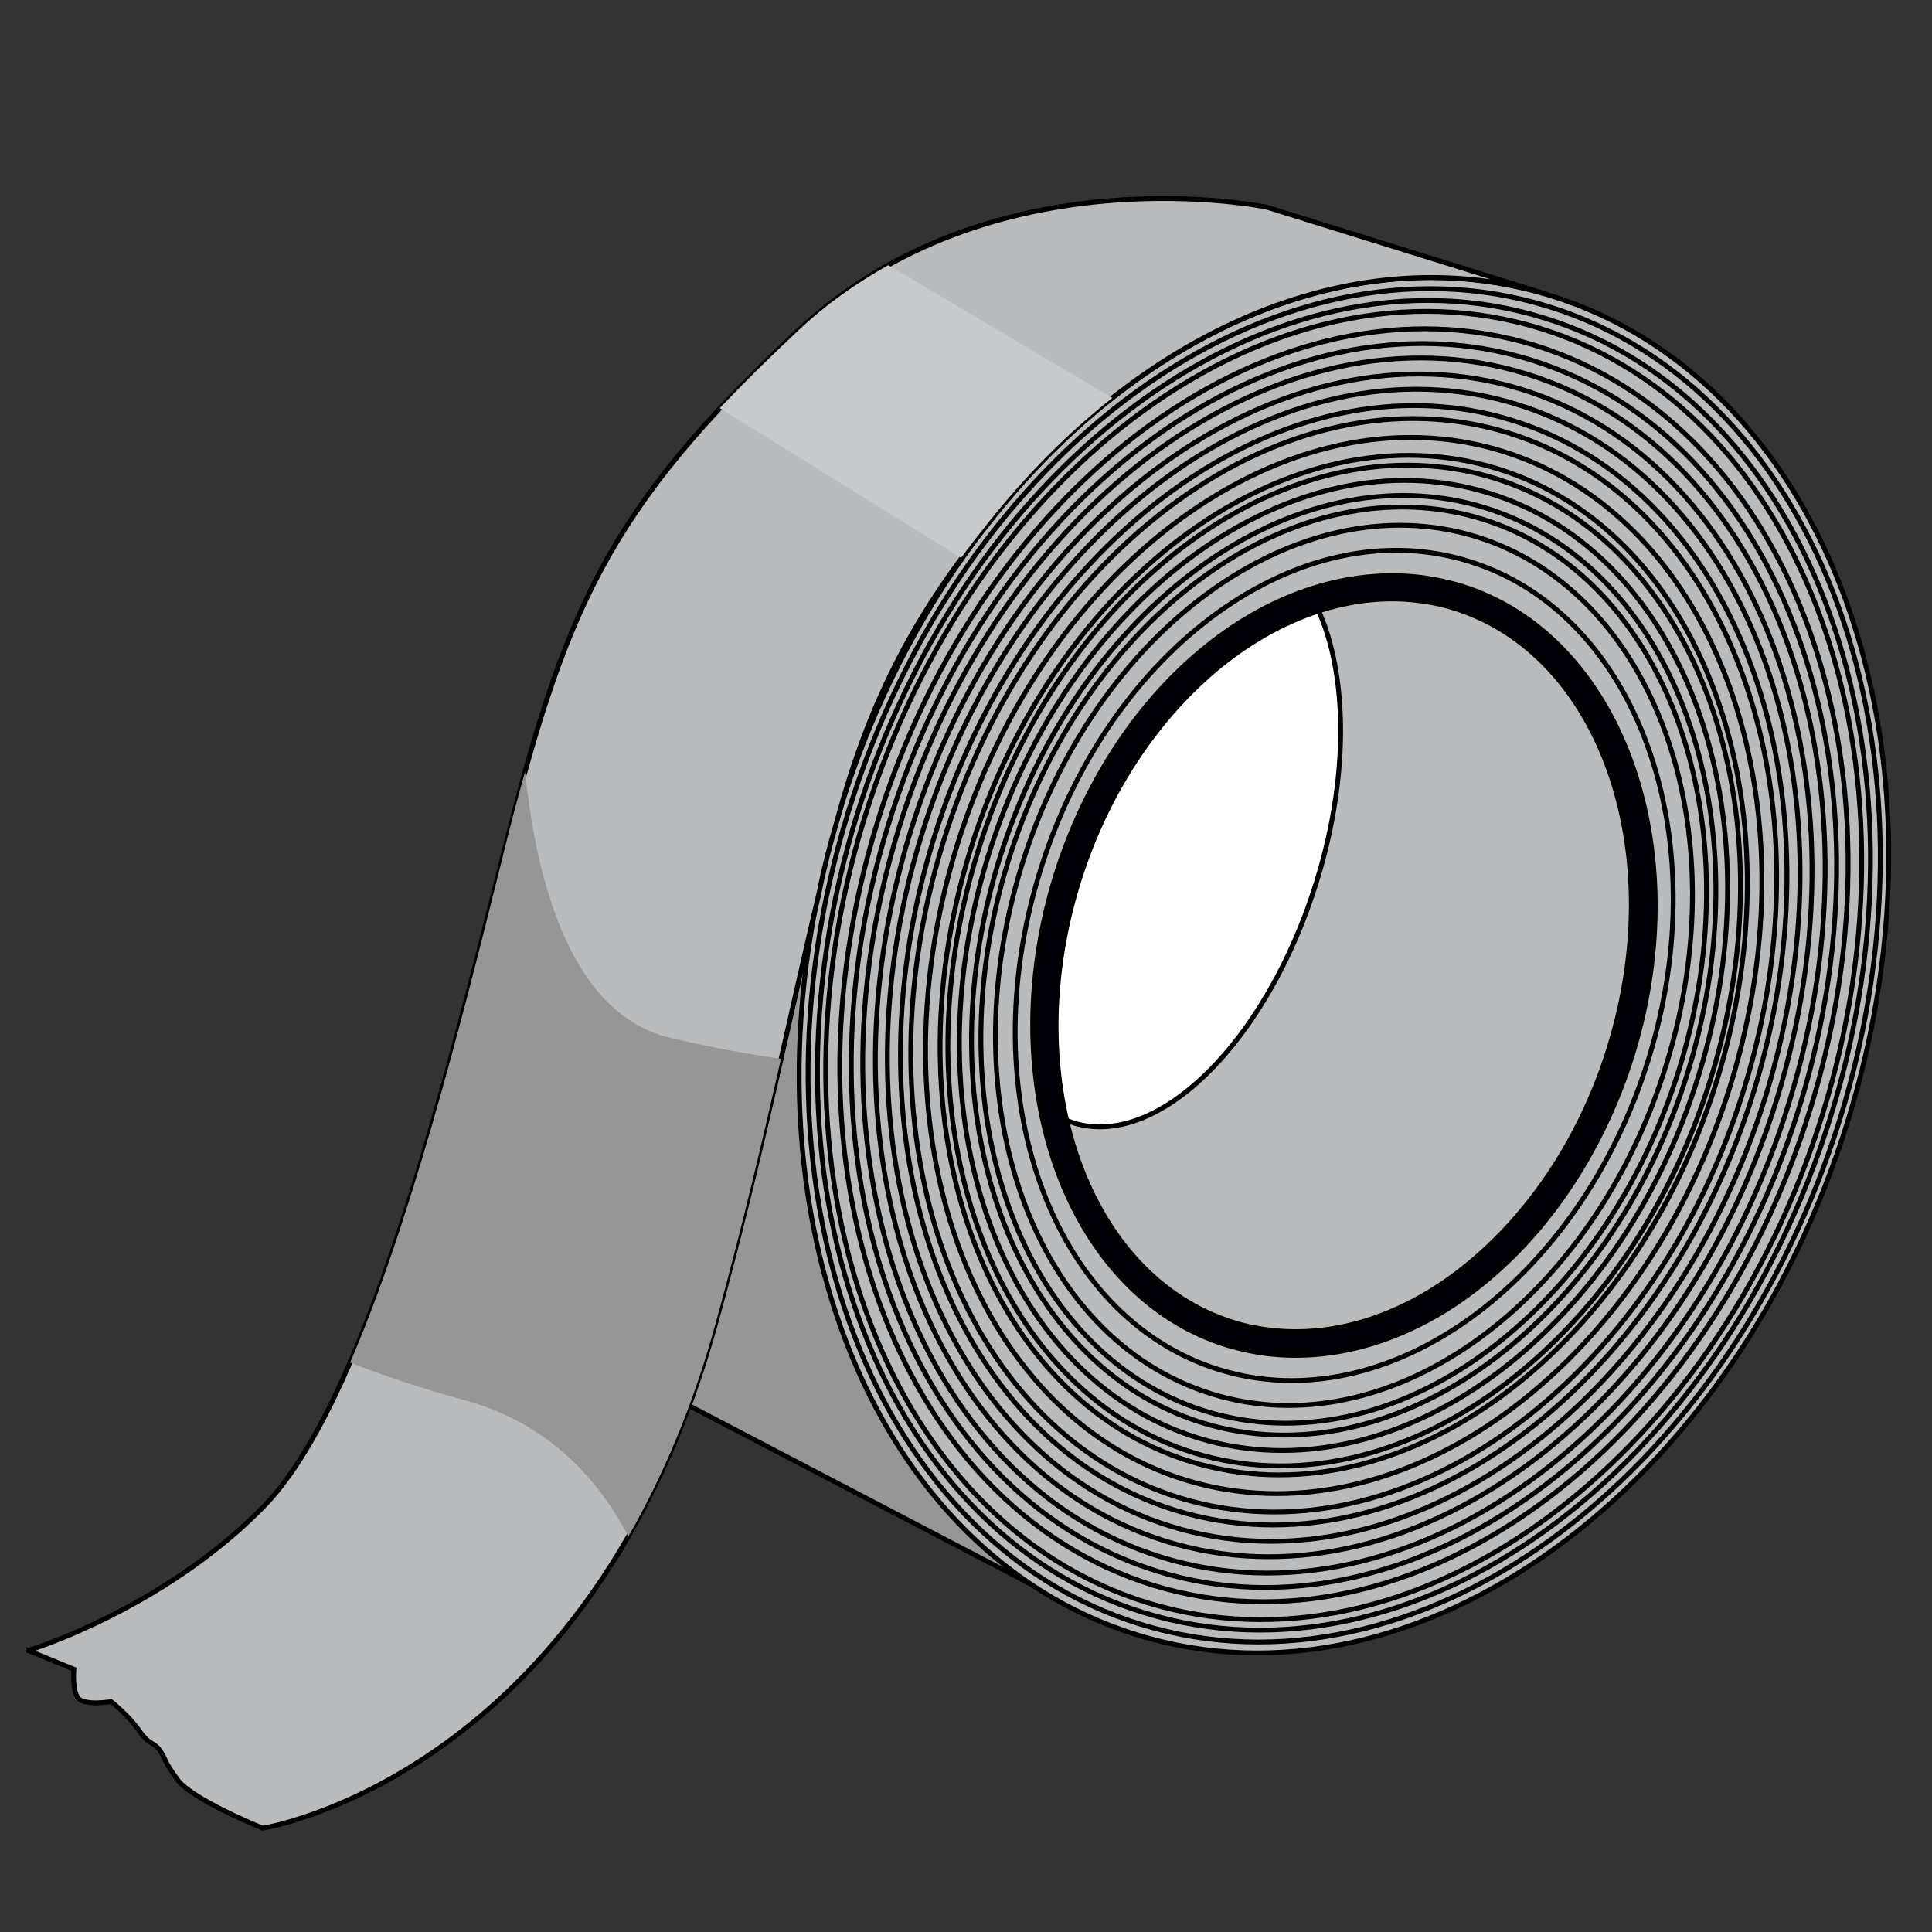 <?xml version="1.0" encoding="utf-8"?>
<!-- Generator: Adobe Illustrator 22.1.0, SVG Export Plug-In . SVG Version: 6.00 Build 0)  -->
<svg version="1.1" id="Layer_1" xmlns="http://www.w3.org/2000/svg" xmlns:xlink="http://www.w3.org/1999/xlink" x="0px" y="0px"
	 viewBox="0 0 400 400" style="enable-background:new 0 0 400 400;" xml:space="preserve">
<rect x="0" y="0" width="400" height="400" fill="#333333" stroke="none"/>
<style type="text/css">
	.st0{fill:#969696;stroke:#000000;stroke-miterlimit:10;}
	.st1{fill:#B9BBBD;stroke:#000000;stroke-miterlimit:10;}
	.st2{fill:none;stroke:#000000;stroke-miterlimit:10;}
	.st3{fill:#FFFFFF;stroke:#000000;stroke-miterlimit:10;}
	.st4{fill:#A6ABB8;stroke:#000000;stroke-miterlimit:10;}
	.st5{fill:#C7C9CA;}
	.st6{fill:#969696;}
	.st7{fill:#000007;stroke:#000000;stroke-miterlimit:10;}
</style>
<g>
	<g>
		<path class="st0" d="M148.2,273.5c9.6-35,15.4-64,21.2-88.3c1-4.9,2.3-9.9,3.7-14.9c0.6-2.1,1.1-4.1,1.7-6.1
			c2.9-2.9,4.6-4.6,4.6-4.6l12.6,31.9l20.3,135.9L142.6,291C144.7,285.5,146.5,279.7,148.2,273.5z"/>
		<path class="st1" d="M173.9,167.7c-23.6,76.6,3.9,153.1,61.6,170.8c57.6,17.8,123.5-29.9,147.1-106.5
			C406.2,155.4,378.6,79,321,61.2C263.4,43.4,197.5,91.1,173.9,167.7z"/>
		<path class="st2" d="M175.6,168.2c-23.2,75.4,3.9,150.7,60.6,168.1c56.7,17.5,121.5-29.5,144.8-104.8
			c23.2-75.4-3.9-150.7-60.6-168.1S198.8,92.8,175.6,168.2z"/>
		<path class="st2" d="M177.4,168.8c-22.8,74,3.8,148,59.5,165.1c55.7,17.2,119.3-28.9,142.2-103c22.8-74-3.8-148-59.5-165.1
			C263.9,48.6,200.2,94.8,177.4,168.8z"/>
		<path class="st2" d="M179,169.3c-22.5,72.8,3.8,145.6,58.5,162.5c54.8,16.9,117.4-28.5,139.9-101.3
			c22.5-72.8-3.8-145.6-58.5-162.5C264.1,51.1,201.5,96.4,179,169.3z"/>
		<path class="st2" d="M181.7,170.1c-21.9,70.9,3.7,141.6,57,158.1c53.3,16.4,114.2-27.7,136.1-98.6c21.9-70.9-3.7-141.6-57-158.1
			C264.5,55.1,203.6,99.2,181.7,170.1z"/>
		<path class="st2" d="M183.9,170.8c-21.4,69.3,3.6,138.4,55.7,154.5c52.1,16.1,111.7-27.1,133-96.3c21.4-69.3-3.6-138.5-55.7-154.5
			C264.8,58.4,205.2,101.5,183.9,170.8z"/>
		<path class="st2" d="M186.1,171.5c-20.9,67.7,3.5,135.2,54.4,150.9c50.9,15.7,109.1-26.4,129.9-94.1
			c20.9-67.7-3.5-135.2-54.4-150.9C265.1,61.7,206.9,103.8,186.1,171.5z"/>
		<path class="st2" d="M188.5,172.2c-20.3,65.9,3.4,131.6,52.9,146.9c49.5,15.3,106.2-25.7,126.5-91.6
			c20.3-65.9-3.4-131.6-52.9-146.9C265.5,65.4,208.8,106.4,188.5,172.2z"/>
		<path class="st2" d="M190.8,172.9c-19.8,64.2,3.3,128.2,51.6,143.1c48.3,14.9,103.4-25.1,123.2-89.2
			c19.8-64.2-3.3-128.2-51.6-143.1C265.8,68.8,210.6,108.8,190.8,172.9z"/>
		<path class="st2" d="M193.3,173.7c-19.2,62.3,3.2,124.6,50.1,139c46.9,14.5,100.5-24.4,119.7-86.7c19.2-62.3-3.2-124.6-50.1-139
			C266.1,72.5,212.5,111.4,193.3,173.7z"/>
		<path class="st2" d="M195.3,174.3c-18.8,60.9,3.1,121.7,48.9,135.8c45.8,14.1,98.2-23.8,116.9-84.7
			c18.8-60.9-3.1-121.7-48.9-135.8C266.4,75.5,214.1,113.4,195.3,174.3z"/>
		<path class="st2" d="M198.1,175.2c-18.1,58.8,3,117.5,47.3,131.2c44.2,13.6,94.8-23,112.9-81.8c18.1-58.8-3-117.5-47.3-131.2
			C266.8,79.8,216.3,116.4,198.1,175.2z"/>
		<path class="st2" d="M200.9,176c-17.5,56.8,2.9,113.5,45.6,126.6c42.7,13.2,91.5-22.2,109-79c17.5-56.8-2.9-113.5-45.6-126.6
			C267.2,83.9,218.4,119.3,200.9,176z"/>
		<path class="st2" d="M202.4,176.5c-17.2,55.7,2.9,111.3,44.8,124.3c41.9,12.9,89.8-21.8,107-77.5c17.2-55.7-2.9-111.3-44.8-124.3
			C267.4,86.1,219.5,120.8,202.4,176.5z"/>
		<path class="st2" d="M204.6,177.2c-16.7,54,2.8,108,43.4,120.5c40.6,12.5,87.1-21.1,103.7-75.1c16.7-54-2.8-108-43.4-120.5
			C267.8,89.5,221.3,123.2,204.6,177.2z"/>
		<path class="st2" d="M206.9,177.9c-16.1,52.3,2.7,104.6,42.1,116.7c39.4,12.1,84.4-20.5,100.5-72.8
			c16.1-52.3-2.7-104.6-42.1-116.7C268.1,93,223.1,125.6,206.9,177.9z"/>
		<path class="st2" d="M208.7,178.4c-15.7,51,2.6,102,41,113.8c38.4,11.8,82.2-19.9,98-71c15.7-51-2.6-102-41-113.8
			C268.3,95.7,224.5,127.4,208.7,178.4z"/>
		<path class="st2" d="M211.5,179.3c-15.1,49,2.5,97.9,39.4,109.3c36.9,11.4,79-19.1,94.1-68.2c15.1-49-2.5-97.9-39.4-109.3
			C268.7,99.8,226.6,130.3,211.5,179.3z"/>
		<path class="st2" d="M215.3,180.5c-14.3,46.2,2.4,92.4,37.2,103.1c34.8,10.7,74.5-18.1,88.8-64.3c14.3-46.2-2.4-92.4-37.2-103.1
			C269.3,105.4,229.5,134.2,215.3,180.5z"/>
		<path class="st3" d="M220.9,182.2c-13,42.1,2.2,84.2,33.8,93.9c31.7,9.8,67.9-16.5,80.9-58.6c13-42.1-2.2-84.2-33.8-93.9
			C270.1,113.9,233.9,140.1,220.9,182.2z"/>
		<path class="st1" d="M222.3,232.5c17.6,5.4,40.1-17,50.3-50c7.1-22.9,6.3-45-0.6-58.1c9.8-3.3,20-3.7,29.8-0.7
			c31.7,9.8,46.8,51.8,33.8,93.9c-13,42.1-49.2,68.3-80.9,58.6c-19-5.9-32.1-23.4-36.7-45.6C219.4,231.3,220.8,232,222.3,232.5z"/>
		<g>
			<path class="st4" d="M323.5,62L323.5,62L323.5,62C323.5,62,323.5,62,323.5,62z"/>
			<path class="st1" d="M54.4,312.1c20.8-21.1,36.6-82.6,49.5-134c12.9-51.4,21.3-72.2,61.4-109.7c40.1-37.4,97-25.5,97-25.5
				l56.9,17.7c-40-11.3-83.7,8.5-114.3,47.4c-14.6,18.2-24.5,35.4-31.7,62.3c-1.5,5-2.7,9.9-3.7,14.9c-5.8,24.2-11.6,53.3-21.2,88.3
				c-25.9,94.4-93.9,105-93.9,105s-14.7-5.9-17.7-10.1c-3-4.2-2.1-3.6-3.4-5.7c-1.3-2.1-2.3-1.2-4.5-4.4c-2.2-3.2-5.8-6-5.8-6
				s-5.5,0.9-6.8-0.7c-1.3-1.6-0.9-6-0.9-6l-9.5-3.9C5.8,341.8,33.7,333.2,54.4,312.1z"/>
		</g>
		<path class="st4" d="M323.5,62L323.5,62L323.5,62C323.5,62,323.5,62,323.5,62z"/>
		<path class="st4" d="M323.5,62L323.5,62L323.5,62C323.5,62,323.5,62,323.5,62z"/>
		<path class="st5" d="M165.2,68.5c5.9-5.6,12.3-10,18.7-13.6l46.4,27.5c-9.2,7.2-17.8,15.9-25.6,25.7c-2,2.5-3.9,4.9-5.7,7.4
			l-50-31C153.9,79.4,159.2,74.1,165.2,68.5z"/>
		<path class="st6" d="M72.5,282.1c12.3-28.5,22.6-68.6,31.4-104c1.6-6.6,3.2-12.6,4.8-18.3c2.5,23.8,9.9,50.4,30.2,55.1
			c9.4,2.2,16.9,3.5,22.8,4.3c-3.7,16.3-7.9,34.3-13.4,54.3c-4.8,17.7-11.2,32.4-18.2,44.6c-5.9-11.3-16.2-23.4-33.9-28.2
			C87.3,287.5,79.4,284.8,72.5,282.1z"/>
		<path class="st7" d="M254,278.5c-32.9-10.2-48.8-53.7-35.5-97c5.8-18.8,16.5-35.4,30.1-46.7c13.6-11.4,29.4-16.8,44.3-15.4
			c3.2,0.3,6.5,1,9.6,1.9c32.9,10.2,48.8,53.7,35.5,97c-5.8,18.8-16.5,35.4-30.1,46.7c-13.6,11.4-29.4,16.8-44.3,15.4
			C260.3,280.1,257.1,279.4,254,278.5z M251.8,138.5c-12.9,10.8-23.1,26.5-28.6,44.4c-12.6,40.8,1.9,81.5,32.2,90.9
			c2.8,0.9,5.7,1.4,8.6,1.7c13.6,1.3,28-3.7,40.6-14.3c12.9-10.8,23.1-26.5,28.6-44.4c12.6-40.8-1.9-81.5-32.2-90.9
			c-2.8-0.9-5.7-1.4-8.6-1.7C278.8,122.9,264.4,128,251.8,138.5z"/>
	</g>
</g>
</svg>
